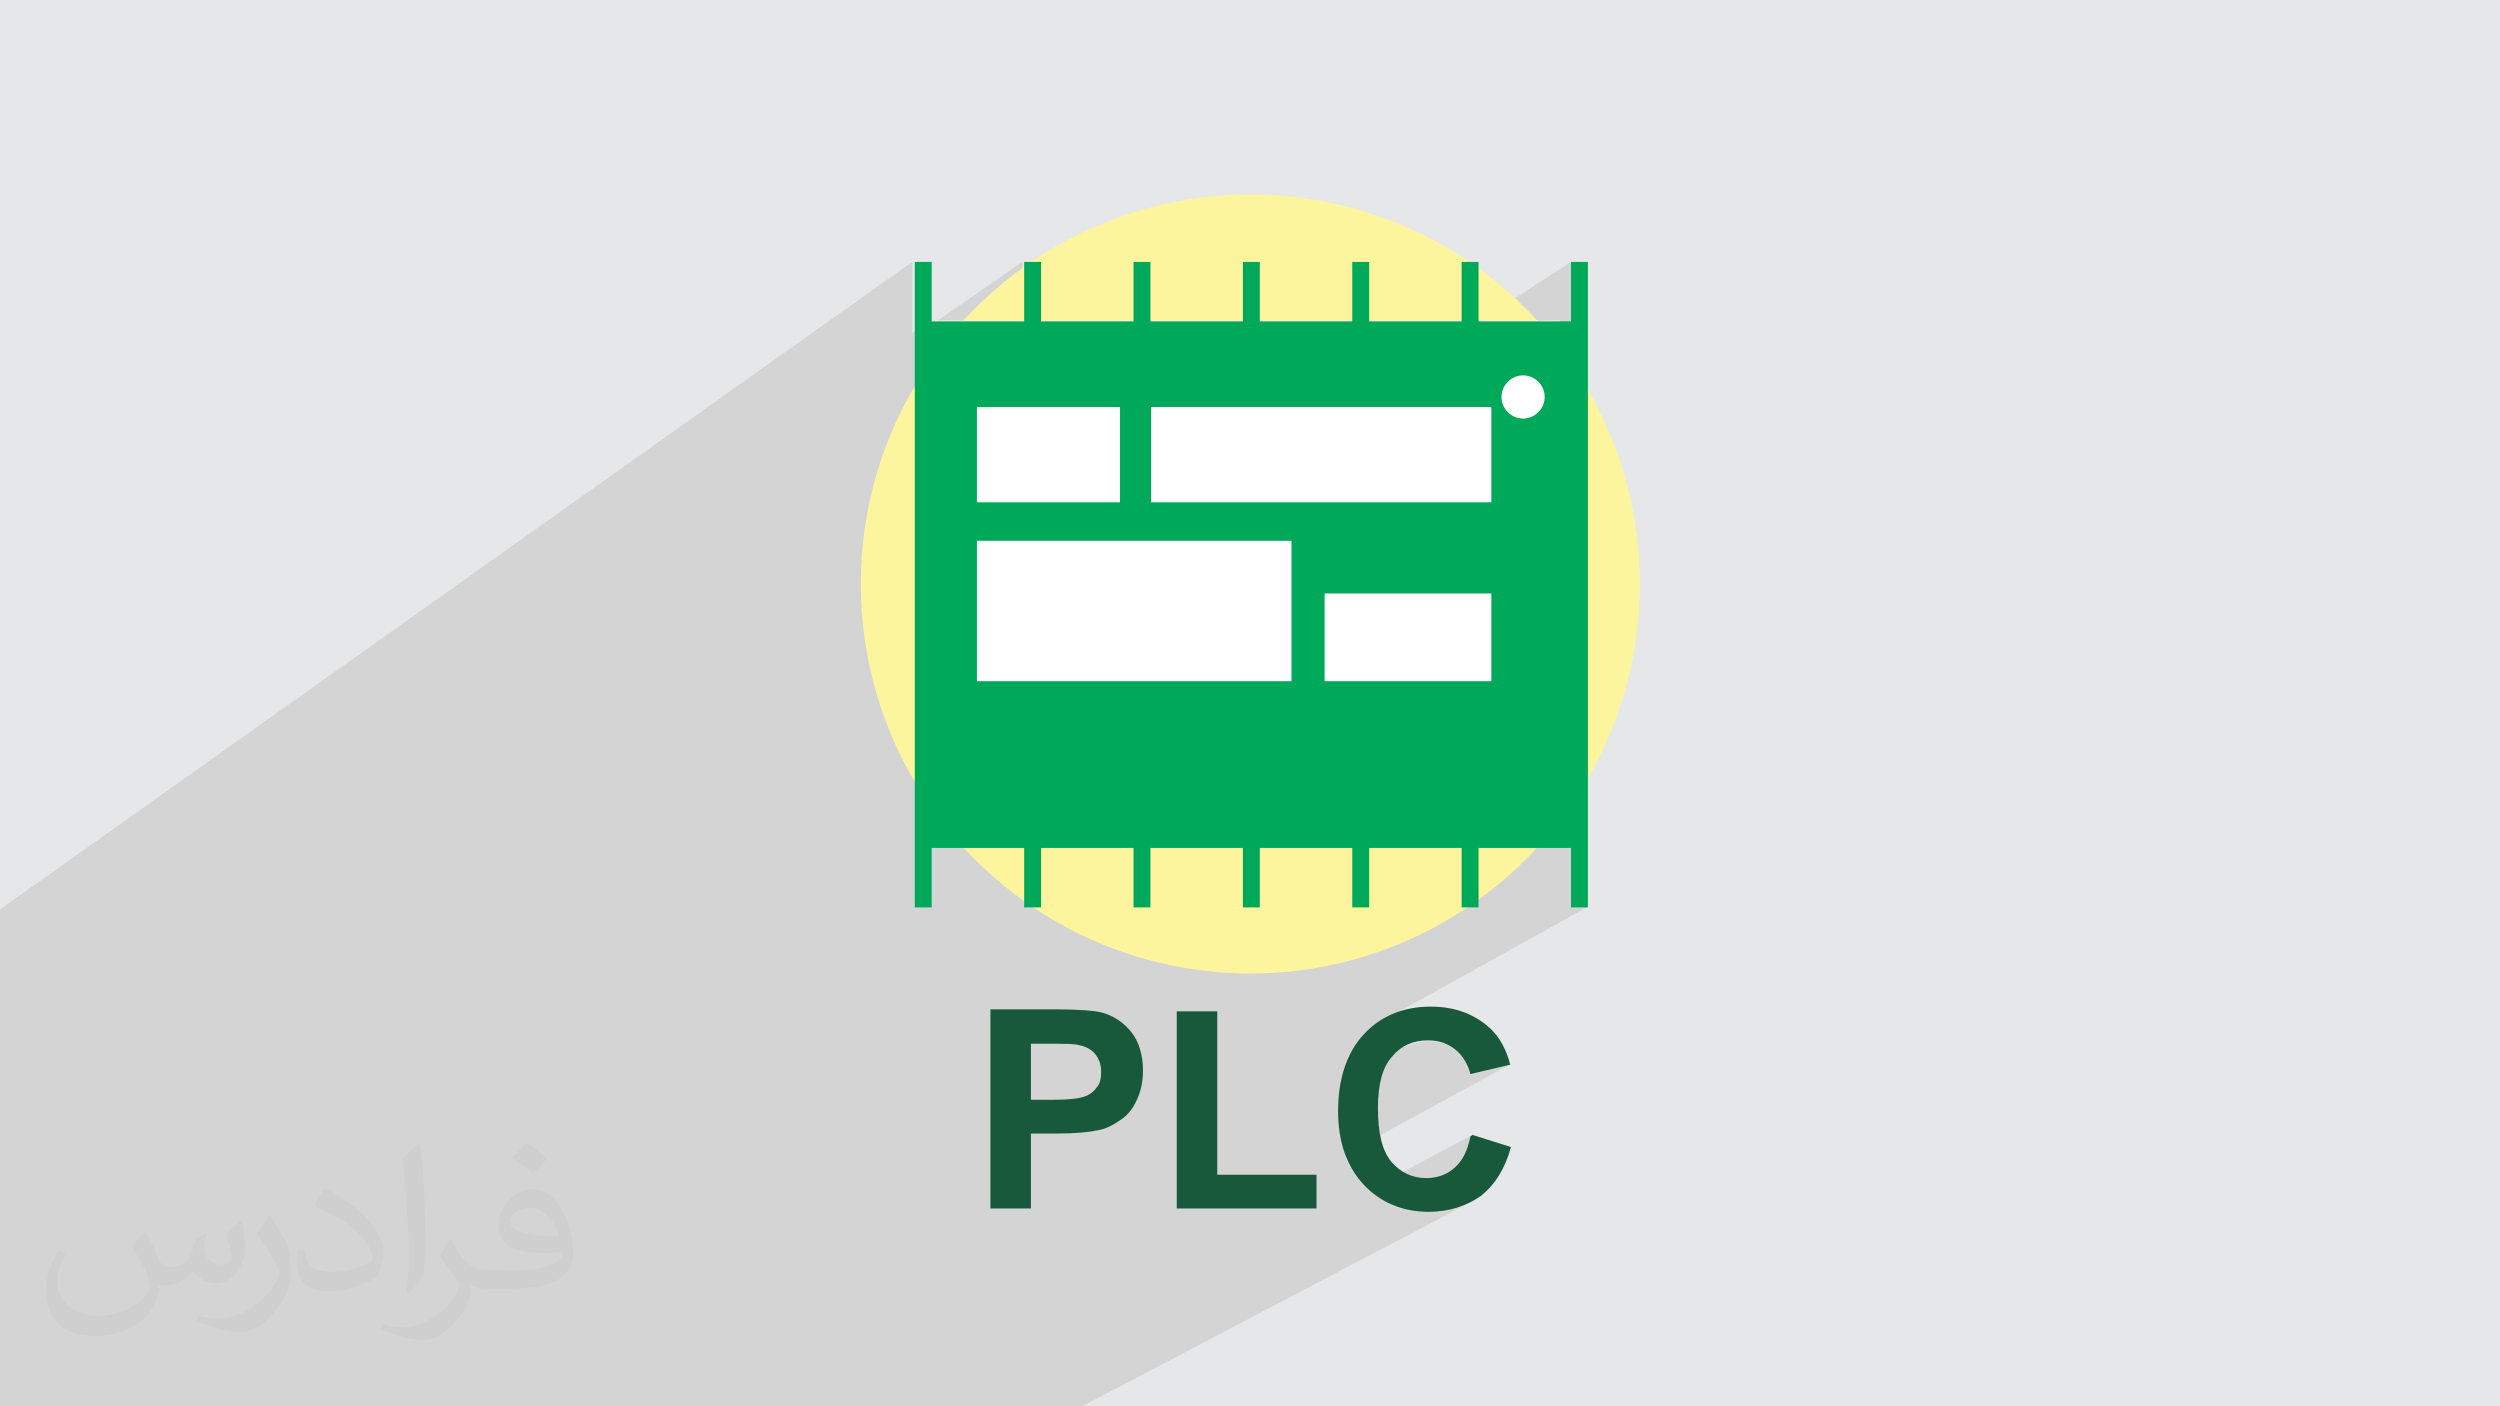 <?xml version="1.0" encoding="UTF-8"?>
<!DOCTYPE svg PUBLIC "-//W3C//DTD SVG 1.1//EN" "http://www.w3.org/Graphics/SVG/1.1/DTD/svg11.dtd">
<!-- Creator: CorelDRAW 2017 -->
<svg xmlns="http://www.w3.org/2000/svg" xml:space="preserve" width="3.703in" height="2.083in" version="1.1" style="shape-rendering:geometricPrecision; text-rendering:geometricPrecision; image-rendering:optimizeQuality; fill-rule:evenodd; clip-rule:evenodd"
viewBox="0 0 3703 2083"
 xmlns:xlink="http://www.w3.org/1999/xlink"
 enable-background="new 0 0 512 512">
 <defs>
  <style type="text/css">
   <![CDATA[
    .fil7 {fill:#FEFEFE}
    .fil4 {fill:#FCF59E}
    .fil6 {fill:#00A859}
    .fil0 {fill:#E6E7E8}
    .fil5 {fill:#FEFEFE}
    .fil3 {fill:#18593B;fill-rule:nonzero}
    .fil2 {fill:#373435;fill-opacity:0.031}
    .fil1 {fill:#373435;fill-opacity:0.102}
   ]]>
  </style>
 </defs>
 <g id="Layer_x0020_1">
  <polygon class="fil0" points="0,0 3704,0 3704,2083 0,2083 "/>
  <polygon class="fil1" points="2327,388 1994,603 1967,603 2164,475 2164,388 1836,603 1808,603 2002,475 2002,388 1659,616 1659,603 1648,603 1839,475 1839,388 1521,603 1489,603 1677,475 1677,388 1377,593 1377,570 1514,475 1514,397 1529,387 1514,397 1514,388 1377,483 1377,475 1351,493 1351,475 1351,388 0,1347 0,1423 0,1439 0,1446 0,1453 0,1520 0,1541 0,1590 0,1614 0,1633 0,1705 0,1711 0,1722 0,1736 0,1759 0,1793 0,1828 0,1969 0,2011 0,2022 0,2083 21,2083 26,2083 43,2083 145,2083 159,2083 162,2083 167,2083 184,2083 227,2083 288,2083 303,2083 310,2083 324,2083 405,2083 430,2083 443,2083 452,2083 465,2083 473,2083 573,2083 584,2083 595,2083 603,2083 606,2083 606,2083 632,2083 674,2083 698,2083 715,2083 716,2083 725,2083 725,2083 738,2083 747,2083 765,2083 796,2083 803,2083 814,2083 850,2083 859,2083 866,2083 872,2083 881,2083 900,2083 908,2083 943,2083 945,2083 999,2083 1001,2083 1019,2083 1023,2083 1030,2083 1116,2083 1134,2083 1184,2083 1193,2083 1207,2083 1273,2083 1303,2083 1403,2083 1408,2083 1429,2083 1489,2083 1492,2083 1569,2083 1603,2083 2176,1782 2172,1784 2167,1786 2163,1788 2158,1789 2153,1791 2148,1792 2143,1793 2137,1794 2132,1795 2127,1795 2121,1795 2115,1795 2108,1795 2101,1795 2094,1794 2087,1793 2081,1791 2074,1790 2068,1788 2062,1785 2057,1783 2141,1739 2145,1736 2150,1733 2154,1729 2156,1727 2158,1725 2160,1723 2162,1721 2164,1718 2166,1716 2168,1713 2169,1710 2171,1707 2172,1704 2173,1700 2175,1697 2176,1694 2177,1690 2178,1686 2179,1682 2027,1763 2024,1760 2019,1756 2015,1750 2011,1745 2007,1739 2003,1734 1999,1727 1996,1721 1993,1715 1992,1710 2236,1577 2178,1592 2176,1586 2174,1581 2172,1576 2170,1571 2167,1567 2163,1563 2160,1559 2156,1556 2152,1553 2147,1550 2143,1547 2138,1546 2132,1544 2127,1543 2121,1542 2115,1542 2111,1542 2107,1543 2103,1543 2100,1544 2096,1545 2092,1546 2089,1547 2086,1548 2082,1550 2079,1551 1985,1603 1987,1596 1989,1588 1991,1581 1993,1574 1996,1567 1999,1561 2003,1555 2007,1549 2011,1543 2015,1537 2019,1532 2024,1527 2029,1523 2030,1522 2352,1343 2327,1343 2327,1255 2189,1255 2164,1269 2164,1255 2133,1255 2311,1152 1967,1152 2209,1008 2209,878 1992,878 2209,743 2209,655 2274,614 2279,610 2282,605 2285,599 2287,593 2288,587 2287,580 2285,574 2282,569 2279,564 2274,560 2268,557 2262,555 2256,555 2249,555 2243,557 2238,560 2170,603 2127,603 2327,475 "/>
  <path class="fil2" d="M216 1826c7,11 12,21 16,32 3,7 5,19 21,19 5,0 11,-1 17,-5 7,-3 12,-9 14,-17l6 -21 15 -7 1 1c-2,8 -3,16 -3,21 0,18 15,24 27,24 7,0 13,-3 13,-10 0,-8 -4,-22 -8,-35 7,-7 14,-14 22,-20l1 1c4,15 6,30 6,40 0,10 -4,20 -8,27 -7,14 -20,25 -36,25 -12,0 -25,-6 -34,-17l-1 0c-9,11 -22,20 -43,20l-7 0c-1,14 -4,24 -9,33 -13,25 -50,42 -85,42 -49,0 -73,-28 -73,-66 0,-23 8,-45 19,-60l10 4c-7,14 -12,27 -12,40 0,35 29,52 62,52 31,0 68,-19 75,-42 -3,-25 -12,-36 -26,-59 4,-7 10,-15 17,-23l1 0 0 0zm564 -133c10,6 20,14 30,23 -6,8 -12,15 -21,21 -10,-8 -20,-15 -30,-22 7,-8 14,-15 20,-22l0 0zm5 96c-17,0 -30,11 -30,19 0,17 33,23 73,23 -5,-20 -22,-42 -43,-42zm-37 93c22,0 41,-1 55,-4 16,-4 30,-12 30,-18 0,-1 0,-3 -1,-5 -9,1 -19,1 -29,1 -29,0 -52,-7 -61,-23 -2,-5 -4,-10 -4,-16 0,-16 7,-32 19,-42 10,-9 21,-14 33,-14 20,0 37,16 48,42 6,14 11,30 11,51 0,14 -4,25 -12,34 -16,15 -45,21 -90,21l-20 0 0 0 -5 0c-11,0 -19,-2 -25,-7l-1 0c0,3 1,5 1,7 0,10 -3,23 -10,33 -20,30 -42,43 -60,43 -19,0 -42,-7 -63,-17l4 -7c7,3 16,5 29,5 34,0 78,-33 84,-64 -1,-3 -4,-6 -7,-10 -10,-12 -16,-22 -22,-32 5,-10 10,-18 14,-25l2 0c14,29 28,46 57,46l5 0 0 0 21 0 0 0zm-146 31c2,-14 3,-29 3,-43l0 -21c0,-39 -5,-96 -9,-133 7,-8 17,-17 25,-23l2 1c5,47 7,101 7,151 0,13 -1,26 -2,35 -1,12 -8,21 -22,35l-3 -1zm-151 -62c1,18 10,33 41,33 20,0 36,-5 55,-14 3,-1 5,-3 5,-5 0,-12 -9,-27 -24,-41 -14,-13 -34,-25 -52,-32 -6,-3 -8,-5 -8,-8 0,-5 7,-16 13,-24l2 0c20,11 43,27 60,44 15,16 25,33 25,51 0,13 -4,26 -11,38 -22,11 -46,20 -70,20 -29,0 -48,-14 -48,-45 0,-3 0,-9 1,-16l10 0 0 0zm-52 -52l18 29c7,11 13,22 13,41l0 24c0,19 -12,39 -32,60 -15,14 -29,20 -42,20 -19,0 -40,-6 -65,-17l3 -7c8,2 17,4 28,4 36,0 72,-26 89,-58 2,-4 3,-7 3,-9 0,-4 -2,-8 -4,-11 -9,-17 -19,-33 -30,-47 6,-9 12,-18 18,-27l1 0 0 0z"/>
  <g id="_2694459973904">
   <path class="fil3" d="M1467 1790l0 -295 95 0c36,0 60,2 71,5 17,5 31,14 43,29 11,14 17,34 17,57 0,18 -4,33 -10,45 -6,13 -14,22 -25,29 -10,7 -20,12 -31,14 -14,3 -34,5 -61,5l-39 0 0 111 -60 0 0 0 1 1zm60 -245l0 84 33 0c24,0 39,-2 47,-5 8,-3 14,-8 18,-14 5,-6 6,-14 6,-23 0,-11 -4,-20 -9,-26 -6,-7 -14,-11 -24,-13 -7,-2 -21,-2 -43,-2l-29 0 0 -2zm216 245l0 -292 60 0 0 242 147 0 0 50 -207 0zm438 -109l57 18c-9,33 -24,56 -44,72 -21,15 -47,24 -78,24 -39,0 -71,-14 -96,-40 -25,-27 -38,-63 -38,-109 0,-49 13,-87 38,-114 25,-27 59,-41 99,-41 36,0 65,11 88,32 14,13 24,31 30,54l-59 14c-4,-15 -11,-27 -22,-36 -11,-9 -24,-14 -41,-14 -22,0 -40,8 -53,24 -14,15 -21,41 -21,76 0,37 6,63 20,80 14,16 31,24 52,24 15,0 30,-5 41,-15 12,-10 20,-26 24,-47l0 0 2 -1z"/>
   <circle class="fil4" cx="1852" cy="865" r="577"/>
   <g>
    <rect class="fil5" x="1377" y="475" width="934" height="677"/>
    <path class="fil6" d="M2327 388l0 88 -137 0 0 -88 -25 0 0 88 -137 0 0 -88 -25 0 0 88 -137 0 0 -88 -25 0 0 88 -137 0 0 -88 -25 0 0 88 -137 0 0 -88 -25 0 0 88 -137 0 0 -88 -25 0 0 88 0 780 0 88 25 0 0 -88 137 0 0 88 25 0 0 -88 137 0 0 88 25 0 0 -88 137 0 0 88 25 0 0 -88 137 0 0 88 25 0 0 -88 137 0 0 88 25 0 0 -88 137 0 0 88 25 0 0 -88 0 -780 0 -88 -25 0zm-414 621l-466 0 0 -208 466 0 0 208zm296 0l-247 0 0 -130 247 0 0 130zm47 -389c-18,0 -32,-15 -32,-32 0,-18 15,-32 32,-32 18,0 32,15 32,32 0,18 -15,32 -32,32z"/>
    <rect class="fil7" x="1447" y="603" width="212" height="141"/>
    <rect class="fil7" x="1705" y="603" width="504" height="141"/>
   </g>
  </g>
 </g>
</svg>
